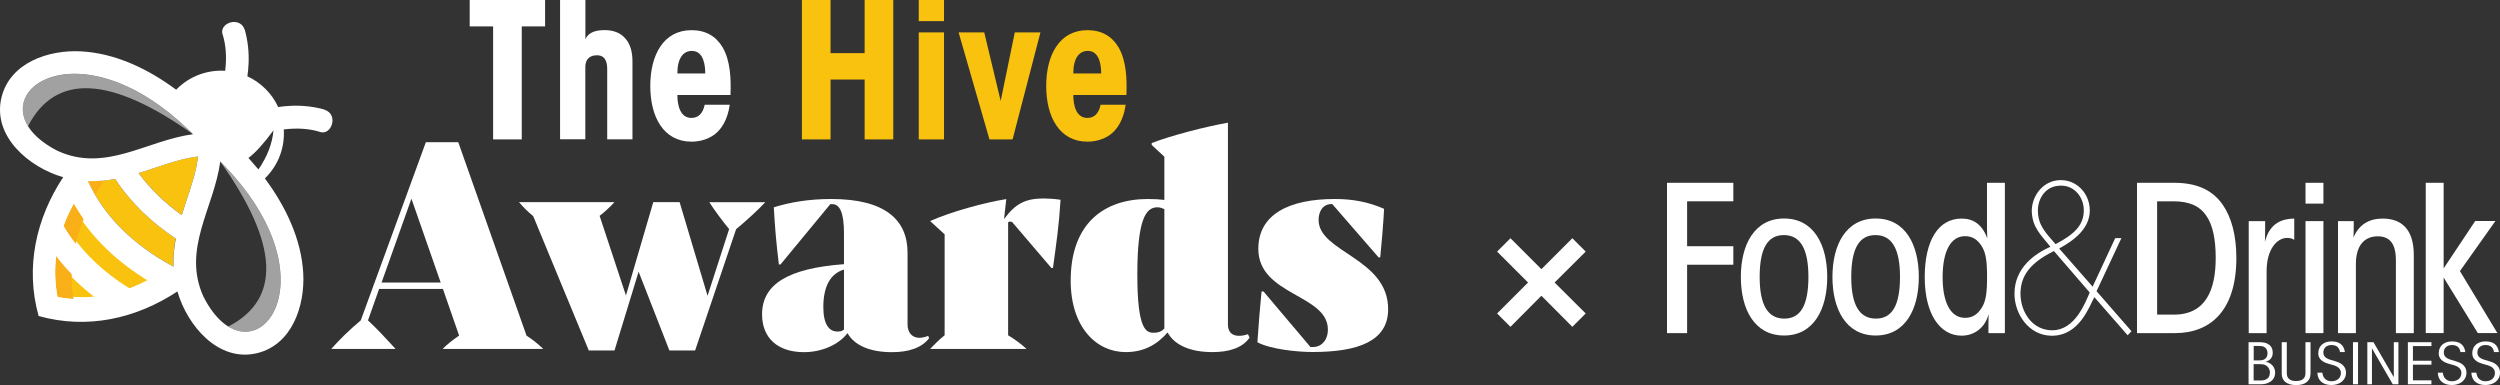 <svg xmlns="http://www.w3.org/2000/svg" id="Layer_2" data-name="Layer 2" viewBox="0 0 325.63 50.15"><rect x="0" y="0" width="325.63" height="50.15" fill="#333333" stroke="none"/><defs><style> .cls-1 { stroke: #fff; stroke-miterlimit: 22.93; stroke-width: .57px; } .cls-1, .cls-2, .cls-3, .cls-4, .cls-5 { fill-rule: evenodd; } .cls-1, .cls-5, .cls-6 { fill: #f9c20f; } .cls-2, .cls-3, .cls-4, .cls-5, .cls-6, .cls-7 { stroke-width: 0px; } .cls-2, .cls-7 { fill: #fff; } .cls-3 { fill: #a1a1a1; } .cls-4 { fill: #f9af17; } </style></defs><g id="Layer_1-2" data-name="Layer 1-2"><g><g><path class="cls-1" d="m19.76,36.52c-4.19-2.5-7.75-5.77-10.15-10.03-.53.97-.99,1.95-1.35,2.95,1.92,3.29,4.78,6.1,8.57,8.43.99-.37,1.96-.82,2.93-1.35Z"></path><path class="cls-1" d="m12.99,38.84c-2.15-1.58-4.07-3.41-5.67-5.52-.22,1.74-.17,3.53.17,5.37,1.89.35,3.72.39,5.51.15h-.01Z"></path><path class="cls-5" d="m24.28,26.12c.59-1.78,1.23-3.62,1.48-5.48l.04-.27-.27.04c-1.86.25-3.7.89-5.48,1.48-.66.22-1.33.44-2,.64,1.48,2.03,3.35,3.86,5.62,5.48.19-.63.4-1.26.61-1.89Z"></path><path class="cls-5" d="m22.89,31.07c-3.13-2.08-5.85-4.64-7.9-7.77-.48.09-.97.16-1.47.21-.7.07-1.4.09-2.08.07,2.1,4.54,5.82,8.26,11.14,11.14-.02-.68,0-1.38.07-2.08.05-.53.13-1.06.23-1.58l.01.01Z"></path><path class="cls-4" d="m9.33,35.67c-.72-.74-1.4-1.52-2.02-2.35-.22,1.74-.17,3.53.17,5.37.7.13,1.4.22,2.09.27-.18-1.08-.26-2.18-.23-3.28l-.01-.01Z"></path><path class="cls-4" d="m8.27,29.44c.47.81,1,1.58,1.58,2.33.26-1.07.61-2.16,1.05-3.25-.46-.65-.88-1.33-1.28-2.03-.53.97-.99,1.95-1.35,2.95Z"></path><path class="cls-4" d="m11.45,23.58c.29.62.6,1.22.95,1.81.35-.62.72-1.25,1.13-1.88-.7.07-1.4.09-2.08.07Z"></path><path class="cls-3" d="m3.65,16.43c3.58-6.92,10.75-6.57,21.49,1.05C11.86,4.21-.03,10.47,3.65,16.43Z"></path><path class="cls-3" d="m29.74,42.53c6.92-3.58,6.57-10.75-1.05-21.49,13.27,13.27,7.01,25.17,1.05,21.49Z"></path><path class="cls-2" d="m42.23,14.26c-1.41-.39-2.9-.54-4.29-.48-.57.02-1.14.08-1.71.16-.39-.85-.94-1.66-1.65-2.36s-1.5-1.25-2.36-1.64c.08-.56.14-1.13.16-1.71.06-1.4-.09-2.89-.48-4.29-.59-1.98-3.57-.93-2.86.69.38,1.28.51,2.83.29,4.59-2.26-.14-4.57.65-6.29,2.37-.03.03-.06.06-.09.1-3.65-2.71-7.91-4.76-12.39-5-4.2-.23-9.27,1.45-10.37,6.02-1.22,5.06,3.63,9.11,8.04,10.37-3.54,5.35-4.97,11.77-3.2,18.08,6.34,1.78,12.68.35,18.08-3.2,1.26,4.41,5.31,9.26,10.37,8.04,4.57-1.1,6.24-6.17,6.02-10.37-.24-4.48-2.29-8.74-5-12.39.03-.03.06-.06.09-.09,1.73-1.73,2.52-4.03,2.37-6.29,1.75-.22,3.3-.1,4.58.28,1.61.71,2.67-2.27.69-2.86v-.02ZM7.54,19.67c-12.05-6.12,1.8-17.99,17.6-2.19-6.07.82-11.38,5.01-17.6,2.19h0Zm-.05,19.02c-.34-1.84-.39-3.63-.17-5.37,1.6,2.11,3.52,3.94,5.67,5.52-1.78.24-3.61.2-5.51-.15h.01Zm9.35-.82c-3.79-2.33-6.65-5.14-8.57-8.43.36-1,.82-1.98,1.35-2.95,2.39,4.25,5.96,7.52,10.15,10.03-.96.53-1.94.99-2.93,1.35Zm5.82-5.22c-.07.7-.09,1.4-.07,2.08-5.33-2.89-9.04-6.6-11.14-11.14.68.02,1.38,0,2.08-.07.5-.05.98-.12,1.47-.21,2.05,3.13,4.77,5.69,7.9,7.77-.1.52-.18,1.04-.23,1.58l-.01-.01Zm1.01-4.63c-2.27-1.63-4.14-3.45-5.62-5.48.67-.2,1.33-.42,2-.64,1.78-.59,3.62-1.23,5.48-1.48l.27-.04-.04.27c-.25,1.86-.89,3.7-1.48,5.48-.21.63-.42,1.26-.61,1.89Zm2.83,10.62c-2.82-6.21,1.37-11.53,2.19-17.6,15.8,15.8,3.92,29.65-2.19,17.6Zm7.16-16.57c-.39-.47-.83-.97-1.3-1.5.9-.66,1.99-1.86,3.26-3.59-.15,1.72-.8,3.41-1.96,5.09Z"></path></g><g><path class="cls-7" d="m64.22,3.44h-3.04V0h9.82v3.44h-3.04v14.72h-3.73V3.44h-.01Z"></path><path class="cls-7" d="m72.96,0h3.29v5.1c.25-.54.81-1.18,2.48-1.18,1.28,0,2.18.42,2.77,1.15.61.71.88,1.72.88,2.92v10.16h-3.29v-9.18c0-.47-.07-.91-.27-1.23-.2-.34-.54-.54-1.08-.54-.44,0-.83.12-1.08.37-.27.25-.42.64-.42,1.15v9.42h-3.29V0h.01Z"></path><path class="cls-7" d="m88.23,12.37c0,1.37.37,2.99,1.84,2.99.86,0,1.47-.54,1.72-1.72h3.26c-.27,1.94-1.06,3.19-2.01,3.9-.96.69-2.06.91-2.97.91-3.66,0-5.37-3.24-5.37-7.26s1.72-7.26,5.37-7.26c1.86,0,3.19.79,4.05,2.23,1.03,1.79,1.1,4.07,1.03,6.21,0,0-6.92,0-6.92,0Zm3.63-2.8c0-.83-.12-2.94-1.74-2.94-1.15,0-1.89.98-1.89,2.94h3.63Z"></path><path class="cls-6" d="m104.45,18.16V0h3.73v6.92h4.44V0h3.73v18.16h-3.73v-7.8h-4.44v7.8h-3.73Z"></path><path class="cls-6" d="m119.67,0h3.29v2.75h-3.29V0Zm0,4.22h3.29v13.94h-3.29V4.22Z"></path><path class="cls-6" d="m131.87,18.16h-2.99l-4.02-13.94h3.34l2.14,8.93,1.84-8.93h3.34l-3.63,13.94h-.02Z"></path><path class="cls-6" d="m139.8,12.37c0,1.37.37,2.99,1.84,2.99.86,0,1.47-.54,1.72-1.72h3.26c-.27,1.94-1.06,3.19-2.01,3.9-.96.69-2.06.91-2.97.91-3.66,0-5.37-3.24-5.37-7.26s1.72-7.26,5.37-7.26c1.86,0,3.19.79,4.05,2.23,1.03,1.79,1.1,4.07,1.03,6.21,0,0-6.92,0-6.92,0Zm3.63-2.8c0-.83-.12-2.94-1.74-2.94-1.15,0-1.89.98-1.89,2.94h3.63Z"></path></g><g><path class="cls-7" d="m68.57,43.71c.95.62,1.49,1.08,2.15,1.7v.04h-13.03v-.04c.54-.54,1.2-1.08,2.11-1.7l-2.11-6.08h-8.31l-1.45,4.1c1.32,1.24,2.19,2.19,3.56,3.68v.04h-8.31v-.04c1.08-1.2,2.19-2.32,3.81-3.68l8.48-23.21h4.22l8.89,25.19h-.01Zm-18.86-6.91h7.69l-3.81-10.92-3.89,10.92h.01Z"></path><path class="cls-7" d="m92.4,26.34h7.24v.04c-.87.95-2.65,2.56-3.76,3.47l-5.34,15.8h-3.35l-4.01-10.26-3.14,10.26h-3.35l-7.24-17.5c-.7-.58-1.16-1.03-1.82-1.78v-.04h12.37v.04c-.58.62-1.32,1.32-1.9,1.74l3.43,10.38,3.56-12.16h3.43l3.64,12.2,2.81-8.69c-.79-.95-1.9-2.44-2.56-3.47v-.04l-.01.01Z"></path><path class="cls-7" d="m121.02,44.05c-.99,1.28-2.69,1.82-4.84,1.82-2.9,0-4.92-.91-5.79-2.48-1.16,1.53-3.39,2.48-5.67,2.48-3.43,0-5.46-1.86-5.46-4.92,0-3.93,3.39-6,10.67-6.54v-4.01c0-2.61-.5-3.81-1.53-3.81h-.25l-6.49,7.86h-.21c-.37-3.1-.5-4.67-.66-7.45,2.15-.66,4.55-1.08,7.49-1.08,7.07,0,9.93,2.77,9.93,6.99v9.35c0,1.12.66,1.74,1.53,1.74.33,0,.7-.08,1.16-.25l.12.29v.01Zm-11.96-.87c.33,0,.54,0,.87-.25v-7.82c-1.82.54-2.69,2.28-2.69,4.88,0,2.32.79,3.19,1.82,3.19Z"></path><path class="cls-7" d="m138.14,26.01c-.21,3.43-.54,5.63-.99,8.89h-.21l-5.09-5.96c-.12-.08-.25-.08-.29-.08s-.12,0-.25.08v14.73c1.08.66,1.7,1.16,2.36,1.74v.04h-12.49v-.04c.58-.58,1.03-1.08,1.86-1.74v-13.15l-1.86-1.7v-.04c2.69-1.2,7.07-2.4,9.89-2.85l-.29,2.61c1.45-1.99,2.77-2.69,5.13-2.69.5,0,1.41.04,2.23.17v-.01Z"></path><path class="cls-7" d="m162.75,44c-.95,1.32-2.65,1.86-4.84,1.86-2.94,0-4.96-.95-5.83-2.56-1.36,1.57-3.06,2.56-5.46,2.56-3.81,0-7.16-3.23-7.16-9.31,0-7.49,4.38-10.63,10.05-10.63.83,0,1.53.04,2.15.12v-5.63l-1.65-1.53v-.25c2.56-.99,7.07-2.15,9.93-2.65v26.27c0,1.12.66,1.49,1.45,1.49.33,0,.62-.04,1.16-.21l.21.46-.01.01Zm-11.09-1.2v-15.55c-.33-.17-.62-.25-.91-.25-1.49,0-2.61,1.53-2.61,8.77s1.16,7.57,2.15,7.57c.54,0,.95-.12,1.36-.54h.01Z"></path><path class="cls-7" d="m163.78,44.58c.12-1.86.37-5.01.54-6.62h.25l6.12,7.24h.37c.99,0,1.9-.83,1.9-2.28,0-4.59-9.06-4.43-9.06-10.51,0-4.47,3.97-6.49,9.97-6.49,2.28,0,4.34.37,6.41,1.28-.08,1.74-.33,4.63-.5,6.33h-.21l-6.04-6.95h-.08c-1.2,0-1.7,1.03-1.7,2.07,0,4.22,9.06,4.96,9.06,11.62,0,4.14-3.85,5.58-9.85,5.58-2.03,0-5.54-.37-7.2-1.28l.02.01Z"></path></g></g><g><g><path class="cls-7" d="m278.35,23.81h4.86c2.7,0,4.88.8,6.3,2.85,1.14,1.64,1.78,3.99,1.78,6.94,0,6.81-3.33,9.79-8.01,9.79h-4.93v-19.58h0Zm2.62,17.17h2.19c4.19,0,5.44-3.29,5.44-7.38,0-2.45-.38-4.27-1.22-5.5-.86-1.26-2.21-1.88-4.29-1.88h-2.12v14.76Z"></path><path class="cls-7" d="m292.89,28.8h2.15c0,1.12,0,1.88-.03,2.69.64-2.52,2.33-3,3.82-3.02v2.77c-.3-.2-.62-.25-.94-.25-1.24,0-2.66,1.37-2.66,4.35v8.05h-2.33v-14.59h-.01Z"></path><path class="cls-7" d="m300.3,23.81h2.33v2.71h-2.33v-2.71Zm0,4.99h2.33v14.59h-2.33v-14.59Z"></path><path class="cls-7" d="m304.52,28.8h2.06c0,.71,0,1.38-.03,2.14.7-1.72,2.07-2.47,3.8-2.47,2.44,0,4.05,1.39,4.05,4.73v10.19h-2.33v-9.42c0-1.33-.22-3.19-2.35-3.19-1.72,0-2.86,1.15-2.86,3.61v9h-2.33v-14.59h-.01Z"></path><path class="cls-7" d="m315.96,23.81h2.33v11.15l4.11-6.17h2.63l-4.62,6.52,4.88,8.07h-2.55l-4.45-7.23v7.23h-2.33v-19.58.01Z"></path></g><g><path class="cls-7" d="m217.12,23.81h8.65v2.41h-6.02v5.85h6.02v2.41h-6.02v8.91h-2.62v-19.58h-.01Z"></path><path class="cls-7" d="m226.75,36.06c0-4.16,1.75-7.6,5.63-7.6s5.62,3.43,5.62,7.62-1.75,7.62-5.62,7.62-5.63-3.43-5.63-7.62v-.03.01Zm2.45.03c0,3.71,1.11,5.41,3.21,5.41s3.14-1.7,3.14-5.44-1.11-5.44-3.2-5.44-3.15,1.7-3.15,5.44v.03h0Z"></path><path class="cls-7" d="m238.68,36.06c0-4.16,1.75-7.6,5.63-7.6s5.62,3.43,5.62,7.62-1.75,7.62-5.62,7.62-5.63-3.43-5.63-7.62v-.03.01Zm2.45.03c0,3.71,1.11,5.41,3.21,5.41s3.14-1.7,3.14-5.44-1.11-5.44-3.2-5.44-3.15,1.7-3.15,5.44v.03h0Z"></path><path class="cls-7" d="m261.15,43.39h-2.15c0-1.09,0-1.81.02-2.48-.44,1.74-1.83,2.81-3.52,2.81-2.82,0-4.8-2.82-4.8-7.61s1.77-7.64,4.8-7.64c1.47,0,2.65.69,3.35,2.57-.04-.71-.04-1.38-.04-2.24v-4.99h2.33v19.58h.01Zm-8.12-7.28c0,3.27,1.03,5.29,2.92,5.29,1.01,0,1.65-.49,2.16-1.29.56-.86.71-1.99.71-4.03s-.15-3.17-.71-4.03c-.51-.8-1.15-1.29-2.16-1.29-1.89,0-2.92,2.02-2.92,5.32v.03h0Z"></path></g><path class="cls-7" d="m276.31,31.03l-3.23,6.9,4.55,5.21-.5.53-4.34-4.97c-.66,1.24-1.96,5.03-5.53,5.03-2.96,0-4.87-2.78-4.87-5.48,0-3.41,2.72-5.24,4.68-6.11-1.27-1.59-2.35-2.49-2.43-4.63,0-2.09,1.56-4.05,3.78-4.05s3.78,1.88,3.78,3.94c0,2.33-1.96,3.86-3.99,4.97l4.36,4.97,2.94-6.32h.79l.01.01Zm-8.78,1.67c-3.68,1.8-4.34,3.73-4.36,5.58.03,2.41,1.56,4.74,4.13,4.74,2.99,0,4.31-3.6,4.89-4.92l-4.66-5.4h0Zm.9-8.52c-2.04,0-2.99,1.72-2.99,3.23,0,1.98,1.08,2.96,2.3,4.39,2.51-1.32,3.68-2.49,3.68-4.42,0-1.61-1.14-3.2-2.96-3.2,0,0-.03,0-.03,0Z"></path><g><path class="cls-7" d="m292.88,44.57h1.36c.63,0,.97.1,1.22.27.43.25.57.7.57,1.1,0,.73-.46,1.04-.91,1.17.95.23,1.22.91,1.22,1.42,0,.59-.27,1-.73,1.25-.27.17-.67.27-1.14.27h-1.59v-5.48h0Zm.66,2.37h.73c.28,0,.51-.04.67-.14.33-.2.41-.49.41-.81,0-.39-.19-.66-.4-.78-.14-.09-.34-.15-.82-.15h-.58v1.88h-.01Zm0,2.62h.81c.36,0,.61-.04.79-.14.34-.15.51-.44.52-.9,0-.42-.22-.76-.52-.93-.19-.11-.45-.16-.87-.16h-.73v2.13Z"></path><path class="cls-7" d="m297.86,44.57v4c0,.32.05.6.33.82.22.19.56.24.88.24s.66-.06.89-.24c.27-.22.33-.5.33-.82v-4h.66v4.04c0,.52-.14.86-.46,1.13-.31.27-.78.42-1.41.42s-1.11-.15-1.43-.42c-.31-.27-.45-.61-.45-1.13v-4.04h.66Z"></path><path class="cls-7" d="m302.49,48.54c.08.85.68,1.12,1.18,1.12.7,0,1.24-.39,1.24-1.07,0-.81-.81-.99-1.46-1.16-.56-.16-1.49-.44-1.49-1.42,0-.96.71-1.54,1.72-1.54s1.6.42,1.75,1.39h-.64c-.06-.41-.29-.92-1.1-.92-.66,0-1.07.4-1.07.97,0,.72.65.89,1.49,1.12.5.15,1.46.44,1.46,1.53,0,.97-.83,1.59-1.89,1.59s-1.8-.52-1.84-1.61h.65Z"></path><path class="cls-7" d="m306.48,44.57h.66v5.48h-.66v-5.48Z"></path><path class="cls-7" d="m311.8,49.14v-4.57h.6v5.48h-.74l-2.71-4.68v4.68h-.6v-5.48h.8l2.65,4.57Z"></path><path class="cls-7" d="m313.63,44.57h3.07v.51h-2.41v1.91h2.41v.51h-2.41v2.04h2.41v.51h-3.07s0-5.48,0-5.48Z"></path><path class="cls-7" d="m318.18,48.54c.08.85.68,1.12,1.18,1.12.7,0,1.24-.39,1.24-1.07,0-.81-.81-.99-1.46-1.16-.56-.16-1.49-.44-1.49-1.42,0-.96.71-1.54,1.72-1.54s1.6.42,1.75,1.39h-.64c-.06-.41-.29-.92-1.1-.92-.66,0-1.07.4-1.07.97,0,.72.65.89,1.49,1.12.5.15,1.46.44,1.46,1.53,0,.97-.83,1.59-1.89,1.59s-1.8-.52-1.84-1.61h.65Z"></path><path class="cls-7" d="m322.55,48.54c.08.85.68,1.12,1.18,1.12.7,0,1.24-.39,1.24-1.07,0-.81-.81-.99-1.46-1.16-.56-.16-1.49-.44-1.49-1.42,0-.96.71-1.54,1.72-1.54s1.6.42,1.75,1.39h-.64c-.06-.41-.29-.92-1.1-.92-.66,0-1.07.4-1.07.97,0,.72.65.89,1.49,1.12.5.15,1.46.44,1.46,1.53,0,.97-.83,1.59-1.89,1.59s-1.8-.52-1.84-1.61h.65Z"></path></g></g><path class="cls-7" d="m200.77,38.52l-4.03,4.05-1.74-1.74,4.03-4.03-4.03-4.03,1.74-1.74,4.03,4.03,4.03-4.03,1.74,1.74-4.05,4.03,4.05,4.03-1.74,1.74-4.03-4.05Z"></path></g></svg>